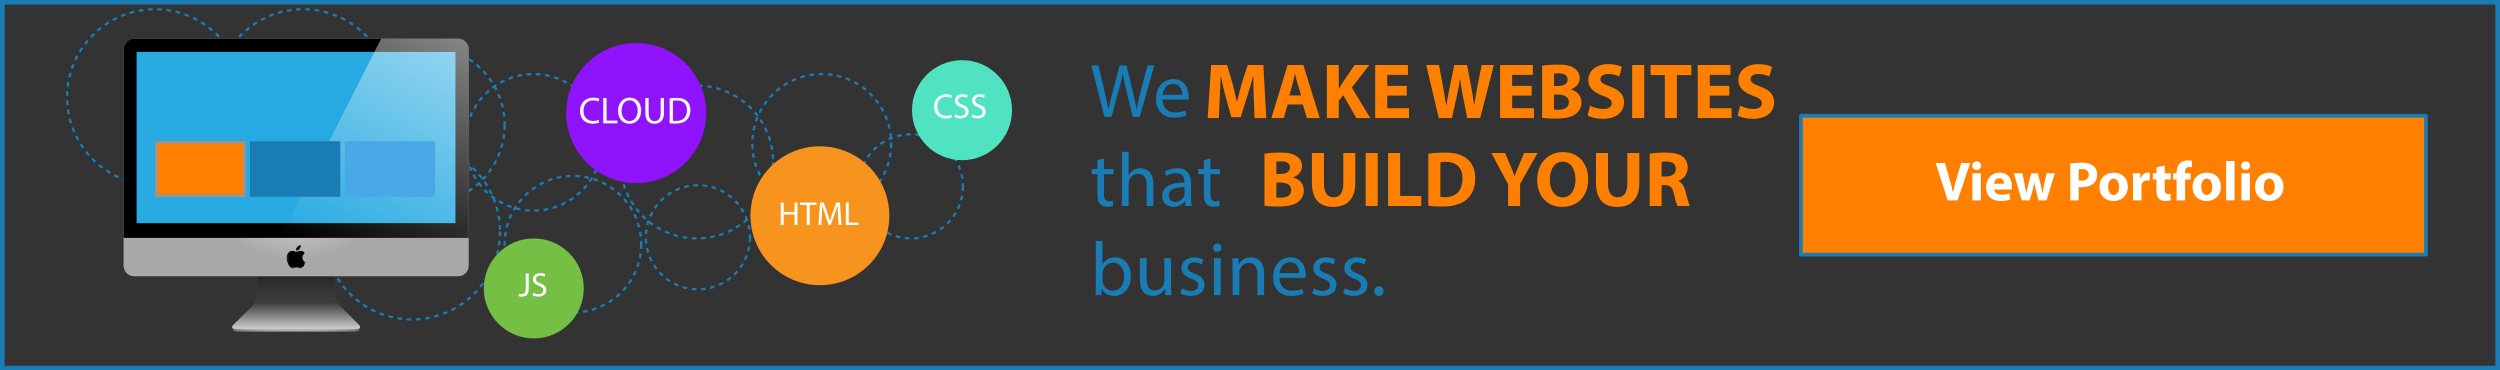 <svg width="1080" height="160" viewBox="0 0 1080 160" xmlns="http://www.w3.org/2000/svg" xmlns:xlink="http://www.w3.org/1999/xlink" style="background:#FFFFFF"><rect x="0" y="0" width="1080" height="160" fill="#333333" stroke="none"/><title>view_portfolio</title><defs><linearGradient x1="0%" y1="49.993%" y2="49.993%" id="b"><stop stop-color="#6B6B6B" offset="0%"/><stop stop-color="#7C7C7C" offset="5.36%"/><stop stop-color="#909090" offset="14.39%"/><stop stop-color="#9F9F9F" offset="24.48%"/><stop stop-color="#A8A8A8" offset="36.38%"/><stop stop-color="#ABABAB" offset="54.6%"/><stop stop-color="#A7A7A7" offset="66.81%"/><stop stop-color="#9C9C9C" offset="77.7%"/><stop stop-color="#8A8A8A" offset="88.08%"/><stop stop-color="#717171" offset="98.1%"/><stop stop-color="#6B6B6B" offset="100%"/></linearGradient><linearGradient x1="50%" y1="100.001%" x2="50%" y2=".001%" id="c"><stop stop-color="#CECECE" offset="0%"/><stop stop-color="#3A3A3A" offset="49.69%"/><stop stop-color="#3A3A3A" offset="61.96%"/><stop stop-color="#252525" offset="100%"/></linearGradient><radialGradient fx="50%" fy="50%" r="43.466%" gradientTransform="matrix(.688 0 0 1 .156 0)" id="d"><stop stop-color="#FFF" offset="0%"/><stop stop-color="#A8A8A8" offset="100%"/></radialGradient><path id="e" d="M.173.27v10.053H8.36V.27"/><linearGradient x1="98.579%" y1="1.282%" x2="41.07%" y2="118.147%" id="g"><stop stop-color="#FFF" offset="0%"/><stop stop-color="#FFF" stop-opacity=".91" offset="8.96%"/><stop stop-color="#FFF" stop-opacity="0" offset="100%"/></linearGradient><path id="h" d="M67 61h39v24H67z"/><path id="a" d="M68 30h121v24H68z"/><mask id="i" x="0" y="0" width="121" height="24" fill="#fff"><use xlink:href="#a"/></mask></defs><g fill="none" fill-rule="evenodd"><circle stroke="#197CB4" stroke-dasharray="2,2,2" cx="67" cy="42" r="38"/><circle stroke="#197CB4" stroke-dasharray="2,2,2" cx="131" cy="42" r="38"/><circle stroke="#197CB4" stroke-dasharray="2,2,2" cx="230.5" cy="61.5" r="29.5"/><circle stroke="#197CB4" stroke-dasharray="2,2,2" cx="178" cy="100" r="38"/><circle stroke="#197CB4" stroke-dasharray="2,2,2" cx="184" cy="54" r="34"/><path stroke="#197CB4" stroke-width="1.593" fill="#FF8000" fill-rule="nonzero" stroke-linecap="round" stroke-linejoin="round" d="M778 50h270v60H778z"/><path d="M845.672 86.585l5.448-16.176h-3.888l-2.064 6.91c-.552 1.85-1.056 3.77-1.464 5.713h-.072c-.384-2.016-.888-3.864-1.44-5.784l-1.968-6.84h-4.008l5.184 16.175h4.272zm10.056 0V74.85h-3.648v11.735h3.648zm-1.824-16.848c-1.176 0-1.944.792-1.92 1.848-.024 1.008.744 1.824 1.896 1.824 1.2 0 1.968-.817 1.968-1.825-.024-1.056-.768-1.848-1.944-1.848zm15.12 12.144h-7.56c.12 1.513 1.608 2.233 3.312 2.233 1.248 0 2.256-.168 3.24-.48l.48 2.472c-1.2.48-2.664.72-4.248.72-3.984 0-6.264-2.304-6.264-5.976 0-2.977 1.848-6.265 5.928-6.265 3.792 0 5.232 2.952 5.232 5.856 0 .625-.072 1.177-.12 1.44zm-7.584-2.495h4.32c0-.888-.384-2.376-2.064-2.376-1.536 0-2.16 1.39-2.256 2.375zm8.544-4.536l3.408 11.735h3.432L878 82.457c.312-1.104.552-2.184.768-3.648h.048c.24 1.44.456 2.495.744 3.647l1.104 4.128h3.432l3.6-11.736h-3.576l-1.008 4.655c-.264 1.344-.504 2.664-.672 4.008h-.048c-.24-1.344-.552-2.664-.864-3.984l-1.176-4.68h-2.88l-1.248 4.823c-.288 1.152-.624 2.496-.864 3.84h-.048c-.192-1.344-.432-2.64-.672-3.864l-.936-4.8h-3.72zm24.384 11.735v-15.96c1.128-.192 2.712-.336 4.944-.336 2.256 0 3.864.43 4.944 1.295 1.032.816 1.728 2.16 1.728 3.744 0 1.583-.528 2.927-1.488 3.84-1.248 1.175-3.096 1.703-5.256 1.703-.48 0-.912-.024-1.248-.072v5.785h-3.624zm3.624-13.392v4.776c.312.07.696.095 1.224.095 1.944 0 3.144-.984 3.144-2.64 0-1.488-1.032-2.376-2.856-2.376-.744 0-1.248.07-1.512.143zm15.216 1.392c3.6 0 6 2.472 6 6 0 4.296-3.048 6.264-6.192 6.264-3.432 0-6.072-2.257-6.072-6.05 0-3.79 2.496-6.215 6.264-6.215zm-.096 2.592c-1.752 0-2.4 1.8-2.4 3.528 0 2.016.84 3.528 2.4 3.528 1.416 0 2.328-1.416 2.328-3.528 0-1.752-.672-3.528-2.328-3.528zm8.352 9.408h3.648v-5.952c0-.288.024-.576.072-.816.24-1.128 1.152-1.848 2.496-1.848.408 0 .72.047.984.095v-3.432c-.264-.048-.432-.048-.768-.048-1.128 0-2.568.72-3.168 2.424h-.096l-.12-2.16h-3.144c.048 1.007.096 2.135.096 3.863v7.872zm10.128-14.28v2.544h-1.56v2.687h1.56v4.8c0 1.656.336 2.784 1.008 3.48.576.6 1.56 1.008 2.736 1.008 1.032 0 1.896-.12 2.376-.312l-.024-2.76c-.264.048-.624.096-1.08.096-1.104 0-1.44-.65-1.44-2.065v-4.248h2.616V74.85h-2.616v-3.36l-3.576.815zm12.384 14.28v-9.048h2.328V74.85h-2.352v-.6c0-1.153.504-2.09 1.704-2.09.48 0 .864.073 1.176.17l.144-2.81c-.504-.143-1.128-.24-1.944-.24-1.056 0-2.328.313-3.24 1.177-1.056.96-1.488 2.52-1.488 3.936v.456h-1.536v2.687h1.536v9.048h3.672zm9.456-12c3.6 0 6 2.472 6 6 0 4.296-3.048 6.264-6.192 6.264-3.432 0-6.072-2.257-6.072-6.05 0-3.79 2.496-6.215 6.264-6.215zm-.096 2.592c-1.752 0-2.4 1.8-2.4 3.528 0 2.016.84 3.528 2.4 3.528 1.416 0 2.328-1.416 2.328-3.528 0-1.752-.672-3.528-2.328-3.528zm8.352 9.408h3.648v-17.04h-3.648v17.04zm10.248 0V74.85h-3.648v11.735h3.648zm-1.824-16.848c-1.176 0-1.944.792-1.92 1.848-.024 1.008.744 1.824 1.896 1.824 1.2 0 1.968-.817 1.968-1.825-.024-1.056-.768-1.848-1.944-1.848zm10.344 4.848c3.6 0 6 2.472 6 6 0 4.296-3.048 6.264-6.192 6.264-3.432 0-6.072-2.257-6.072-6.05 0-3.79 2.496-6.215 6.264-6.215zm-.096 2.592c-1.752 0-2.4 1.8-2.4 3.528 0 2.016.84 3.528 2.4 3.528 1.416 0 2.328-1.416 2.328-3.528 0-1.752-.672-3.528-2.328-3.528z" fill="#FFF"/><g fill-rule="nonzero"><path d="M.105 22.538c.23 2.327 2.008 1.907 4.1 1.907H51.27c2.092 0 3.87.42 4.1-1.907H.104z" fill="url(#b)" transform="translate(100.174 118.8)"/><path d="M54.923 21.523l-8.787-8.734C43.996 10.226 44.283 1.19 44.323.002H11.21c.04 1.19.326 10.224-1.814 12.786L.61 21.522c-1.738 1.97 1.487 1.97 3.89 1.97H51.03c2.405 0 5.63 0 3.893-1.97z" fill="url(#c)" transform="translate(100.174 118.8)"/></g><path d="M149.502 98.692c0 2.566-1.988 4.646-4.44 4.646H4.82c-2.453 0-4.44-2.08-4.44-4.646V5.387C.38 2.82 2.366.74 4.82.74H145.06c2.452 0 4.44 2.08 4.44 4.647v93.305z" fill="url(#d)" fill-rule="nonzero" transform="translate(53 16)"/><g transform="translate(123.645 105.643)"><mask id="f" fill="#fff"><use xlink:href="#e"/></mask><path d="M7.01 5.61C6.996 4.34 8.047 3.728 8.095 3.698c-.59-.864-1.512-.982-1.84-.997-.782-.08-1.527.46-1.923.46-.397 0-1.01-.448-1.66-.436-.853.013-1.64.497-2.08 1.26-.886 1.54-.227 3.818.637 5.066.423.61.926 1.296 1.588 1.272.637-.025.877-.412 1.646-.412.77 0 .987.412 1.66.4.685-.013 1.12-.623 1.538-1.235.486-.71.685-1.395.697-1.43-.016-.006-1.338-.513-1.35-2.034" fill="#000" fill-rule="nonzero" mask="url(#f)"/></g><path d="M129.39 107.518c.35-.425.587-1.016.522-1.605-.506.02-1.118.337-1.48.76-.326.378-.612.98-.534 1.556.564.043 1.14-.287 1.49-.712M202.502 102.763V21.556c0-2.66-1.988-4.815-4.44-4.815H57.82c-2.453 0-4.44 2.157-4.44 4.816v81.207H202.5z" fill="#000" fill-rule="nonzero"/><path fill="#27AAE1" fill-rule="nonzero" d="M59.01 22.43h137.743V96.4H59.01z"/><path d="M145.062.74h-33.408L67.988 86.764h81.514V5.556c0-2.66-1.988-4.815-4.44-4.815z" fill="url(#g)" fill-rule="nonzero" opacity=".52" transform="translate(53 16)"/><path fill="#49A8E6" d="M149 61h39v24h-39z"/><path fill="#197CB4" d="M108 61h39v24h-39z"/><use fill="#FF8000" xlink:href="#h"/><path stroke="#979797" d="M67.5 61.5h38v23h-38z"/><use stroke="#B8E986" mask="url(#i)" stroke-width="2" stroke-dasharray="2,2,2" xlink:href="#a"/><circle stroke="#197CB4" stroke-dasharray="2,2,2" cx="355" cy="62" r="30"/><circle stroke="#197CB4" stroke-dasharray="2,2,2" cx="301.5" cy="102.5" r="22.5"/><circle stroke="#197CB4" stroke-dasharray="2,2,2" cx="393.5" cy="80.5" r="22.5"/><circle stroke="#197CB4" stroke-dasharray="2,2,2" cx="301" cy="70" r="33"/><circle stroke="#197CB4" stroke-dasharray="2,2,2" cx="247.5" cy="105.5" r="29.5"/><g><g transform="translate(324.2 63.2)"><circle fill="#F7941E" cx="30" cy="30" r="30"/><path d="M13.094 24.294V34h1.253v-4.55h4.695V34h1.267v-9.706H19.04v4.06h-4.695v-4.06h-1.253zM24.326 34h1.268v-8.64h2.966v-1.066h-7.186v1.066h2.952V34zm13.738 0h1.224l-.605-9.706h-1.598l-1.728 4.695c-.432 1.223-.778 2.288-1.023 3.268h-.043c-.244-1.008-.575-2.074-.978-3.27l-1.656-4.694h-1.598L29.38 34h1.196l.26-4.162c.086-1.454.158-3.08.186-4.29h.03c.273 1.15.662 2.404 1.122 3.772l1.57 4.622h.95l1.714-4.708c.49-1.34.893-2.55 1.224-3.687h.043c-.014 1.21.072 2.837.144 4.19L38.063 34zm3.154 0h5.4v-1.05H42.47v-8.656h-1.252V34z" fill="#FFF"/></g></g><g transform="translate(209 103)"><circle fill="#75BF44" cx="21.6" cy="21.6" r="21.6"/><path d="M18.128 21.638c0 1.93-.673 2.44-1.813 2.44-.423 0-.803-.087-1.067-.19l-.19 1.04c.322.13.892.233 1.36.233 1.695 0 2.98-.803 2.98-3.42v-6.59h-1.27v6.488zm2.894 2.88c.526.35 1.564.628 2.514.628 2.324 0 3.45-1.315 3.45-2.835 0-1.446-.85-2.25-2.515-2.893-1.358-.526-1.957-.98-1.957-1.9 0-.673.51-1.477 1.856-1.477.89 0 1.548.293 1.87.468l.35-1.038c-.438-.248-1.17-.482-2.177-.482-1.915 0-3.187 1.14-3.187 2.675 0 1.388.994 2.22 2.602 2.79 1.33.513 1.856 1.04 1.856 1.96 0 .994-.76 1.68-2.06 1.68-.878 0-1.71-.292-2.28-.642l-.322 1.068z" fill="#FFF"/></g><g transform="translate(394 26)"><circle fill="#50E3C2" cx="21.6" cy="21.6" r="21.6"/><path d="M16.935 23.635c-.525.255-1.335.42-2.13.42-2.46 0-3.885-1.59-3.885-4.065 0-2.655 1.575-4.17 3.945-4.17.84 0 1.545.18 2.04.42l.315-1.065c-.345-.18-1.14-.45-2.4-.45-3.135 0-5.28 2.145-5.28 5.31 0 3.315 2.145 5.115 4.995 5.115 1.23 0 2.19-.24 2.67-.48l-.27-1.035zm1.395.87c.54.36 1.605.645 2.58.645 2.385 0 3.54-1.35 3.54-2.91 0-1.485-.87-2.31-2.58-2.97-1.395-.54-2.01-1.005-2.01-1.95 0-.69.525-1.515 1.905-1.515.915 0 1.59.3 1.92.48l.36-1.065c-.45-.255-1.2-.495-2.235-.495-1.965 0-3.27 1.17-3.27 2.745 0 1.425 1.02 2.28 2.67 2.865 1.365.525 1.905 1.065 1.905 2.01 0 1.02-.78 1.725-2.115 1.725-.9 0-1.755-.3-2.34-.66l-.33 1.095zm7.395 0c.54.36 1.605.645 2.58.645 2.385 0 3.54-1.35 3.54-2.91 0-1.485-.87-2.31-2.58-2.97-1.395-.54-2.01-1.005-2.01-1.95 0-.69.525-1.515 1.905-1.515.915 0 1.59.3 1.92.48l.36-1.065c-.45-.255-1.2-.495-2.235-.495-1.965 0-3.27 1.17-3.27 2.745 0 1.425 1.02 2.28 2.67 2.865 1.365.525 1.905 1.065 1.905 2.01 0 1.02-.78 1.725-2.115 1.725-.9 0-1.755-.3-2.34-.66l-.33 1.095z" fill="#FFF"/></g><g><g transform="translate(244.6 18.6)"><circle fill="#9013FE" cx="30.24" cy="30.24" r="30.24"/><path d="M13.97 33.206c-.567.275-1.442.453-2.3.453-2.657 0-4.196-1.718-4.196-4.39 0-2.868 1.7-4.504 4.26-4.504.907 0 1.67.194 2.203.453l.34-1.15c-.372-.195-1.23-.487-2.59-.487-3.387 0-5.704 2.317-5.704 5.735 0 3.58 2.317 5.524 5.395 5.524 1.328 0 2.365-.26 2.883-.518l-.29-1.118zm2.057 1.474h6.075v-1.183h-4.665V23.76h-1.41v10.92zm11.437-11.097c2.98 0 4.91 2.284 4.91 5.524 0 3.76-2.285 5.75-5.072 5.75-2.883 0-4.908-2.234-4.908-5.54 0-3.466 2.154-5.734 5.07-5.734zm-.064 1.15c-2.333 0-3.5 2.155-3.5 4.552 0 2.333 1.264 4.423 3.483 4.423 2.236 0 3.5-2.057 3.5-4.536 0-2.17-1.134-4.44-3.483-4.44zm6.787-.972v6.433c0 3.385 1.685 4.665 3.92 4.665 2.366 0 4.132-1.377 4.132-4.73V23.76h-1.427v6.465c0 2.414-1.037 3.483-2.657 3.483-1.458 0-2.543-1.037-2.543-3.483V23.76h-1.426zM44.685 34.65v-10.74c.86-.13 1.88-.228 2.997-.228 2.025 0 3.467.47 4.423 1.36.972.892 1.54 2.156 1.54 3.92 0 1.783-.552 3.24-1.573 4.246-1.02 1.02-2.705 1.57-4.827 1.57-1.005 0-1.847-.047-2.56-.128zm1.41-9.704v8.618c.356.065.874.08 1.425.08 3.013 0 4.65-1.684 4.65-4.632.016-2.576-1.442-4.212-4.423-4.212-.73 0-1.28.065-1.653.146z" fill="#FFF"/></g></g><path d="M480.14 50.5l3.17-11.583c.824-2.87 1.32-5.05 1.715-7.26h.066c.298 2.244.76 4.422 1.453 7.26l2.805 11.583h3.003l6.304-22.242h-2.937l-2.937 11.22c-.693 2.772-1.32 5.247-1.782 7.69h-.066c-.33-2.344-.924-4.984-1.55-7.624l-2.707-11.286h-3.003l-2.97 11.22c-.76 2.87-1.452 5.51-1.815 7.722h-.066c-.395-2.145-.99-4.917-1.65-7.69l-2.64-11.252h-3.035l5.643 22.242h3.003zm33.265-7.458h-11.22c.066 3.927 2.574 5.544 5.478 5.544 2.08 0 3.333-.363 4.422-.825l.495 2.08c-1.023.462-2.772.99-5.313.99-4.917 0-7.854-3.234-7.854-8.052s2.838-8.613 7.49-8.613c5.215 0 6.6 4.587 6.6 7.524 0 .593-.065 1.055-.098 1.352zm-11.187-2.08h8.48c.034-1.847-.758-4.718-4.025-4.718-2.937 0-4.224 2.706-4.455 4.72zM474.068 69.2v3.828h-2.474v2.21h2.475v8.713c0 1.882.296 3.3 1.12 4.16.694.79 1.783 1.22 3.136 1.22 1.122 0 2.013-.165 2.574-.396l-.132-2.178c-.363.1-.924.198-1.683.198-1.617 0-2.178-1.122-2.178-3.102V75.24h4.158v-2.212h-4.158V68.44l-2.838.76zM484.663 89h2.904v-9.636c0-.56.033-.99.198-1.386.528-1.584 2.013-2.904 3.894-2.904 2.74 0 3.696 2.178 3.696 4.752V89h2.904v-9.504c0-5.51-3.432-6.83-5.577-6.83-1.088 0-2.11.33-2.97.824-.89.495-1.616 1.22-2.078 2.046h-.066V65.57h-2.904V89zm30.13 0h-2.64l-.232-2.013h-.1c-.89 1.254-2.606 2.376-4.883 2.376-3.234 0-4.884-2.277-4.884-4.587 0-3.86 3.432-5.973 9.603-5.94v-.33c0-1.32-.363-3.696-3.63-3.696-1.485 0-3.036.462-4.158 1.188l-.66-1.914c1.32-.858 3.234-1.42 5.247-1.42 4.884 0 6.072 3.334 6.072 6.535v5.972c0 1.386.066 2.74.264 3.828zm-3.07-5.38v-2.77c-3.168-.067-6.765.494-6.765 3.596 0 1.88 1.254 2.772 2.74 2.772 2.078 0 3.398-1.32 3.86-2.673.1-.297.165-.627.165-.924zm8.35-14.42v3.828h-2.476v2.21h2.475v8.713c0 1.882.298 3.3 1.123 4.16.693.79 1.782 1.22 3.135 1.22 1.122 0 2.013-.165 2.574-.396l-.132-2.178c-.363.1-.924.198-1.683.198-1.617 0-2.178-1.122-2.178-3.102V75.24h4.157v-2.212h-4.158V68.44l-2.84.76zm-44.287 58.3h-2.508c.066-1.09.132-2.706.132-4.125V104.07h2.87v10.032h.066c1.023-1.782 2.87-2.937 5.445-2.937 3.96 0 6.766 3.3 6.733 8.15 0 5.71-3.597 8.548-7.16 8.548-2.31 0-4.16-.89-5.347-3.003h-.1l-.13 2.64zm.495-9.273v2.87c0 .364.066.727.132 1.057.56 2.013 2.244 3.4 4.356 3.4 3.036 0 4.85-2.476 4.85-6.14 0-3.2-1.65-5.94-4.75-5.94-1.98 0-3.83 1.354-4.423 3.565-.066.33-.165.725-.165 1.187zm29.6-6.7h-2.903v9.802c0 .527-.1 1.055-.264 1.484-.528 1.287-1.88 2.64-3.828 2.64-2.64 0-3.564-2.046-3.564-5.082v-8.844h-2.903v9.34c0 5.61 3.003 6.995 5.51 6.995 2.84 0 4.522-1.683 5.28-2.97h.067l.165 2.607h2.573c-.1-1.254-.132-2.706-.132-4.356v-11.616zm4.027 15.214c1.122.66 2.74 1.09 4.488 1.09 3.795 0 5.973-1.98 5.973-4.785 0-2.376-1.42-3.762-4.19-4.818-2.08-.792-3.037-1.386-3.037-2.706 0-1.187.958-2.177 2.674-2.177 1.485 0 2.64.528 3.267.924l.727-2.112c-.89-.528-2.31-.99-3.927-.99-3.432 0-5.51 2.112-5.51 4.686 0 1.915 1.352 3.5 4.223 4.522 2.145.792 2.97 1.55 2.97 2.937 0 1.32-.99 2.375-3.102 2.375-1.45 0-2.97-.594-3.827-1.155l-.726 2.21zm17.424.76v-15.972h-2.903V127.5h2.904zm-1.45-22.275c-1.057 0-1.816.792-1.816 1.815 0 .99.726 1.782 1.75 1.782 1.154 0 1.88-.792 1.847-1.782 0-1.023-.692-1.815-1.78-1.815zm6.6 22.275h2.903v-9.603c0-.495.066-.99.198-1.353.496-1.617 1.98-2.97 3.895-2.97 2.74 0 3.696 2.145 3.696 4.72v9.206h2.905v-9.537c0-5.478-3.432-6.798-5.643-6.798-2.64 0-4.488 1.485-5.28 3.003h-.066l-.165-2.64h-2.573c.1 1.32.132 2.673.132 4.323v11.65zm31.48-7.458h-11.22c.067 3.927 2.575 5.544 5.48 5.544 2.078 0 3.332-.363 4.42-.825l.496 2.08c-1.023.462-2.772.99-5.313.99-4.917 0-7.854-3.234-7.854-8.052s2.837-8.613 7.49-8.613c5.214 0 6.6 4.587 6.6 7.524 0 .593-.066 1.055-.1 1.352zm-11.186-2.08h8.48c.034-1.847-.758-4.718-4.025-4.718-2.938 0-4.225 2.706-4.456 4.72zm14.09 8.78c1.123.66 2.74 1.088 4.49 1.088 3.794 0 5.972-1.98 5.972-4.785 0-2.376-1.42-3.762-4.19-4.818-2.08-.792-3.037-1.386-3.037-2.706 0-1.187.956-2.177 2.672-2.177 1.485 0 2.64.528 3.267.924l.725-2.112c-.89-.528-2.31-.99-3.927-.99-3.432 0-5.51 2.112-5.51 4.686 0 1.915 1.352 3.5 4.223 4.522 2.146.792 2.97 1.55 2.97 2.937 0 1.32-.99 2.375-3.1 2.375-1.453 0-2.97-.594-3.83-1.155l-.725 2.21zm13.4 0c1.12.66 2.738 1.088 4.487 1.088 3.796 0 5.974-1.98 5.974-4.785 0-2.376-1.42-3.762-4.19-4.818-2.08-.792-3.037-1.386-3.037-2.706 0-1.187.957-2.177 2.673-2.177 1.485 0 2.64.528 3.267.924l.726-2.112c-.89-.528-2.31-.99-3.927-.99-3.432 0-5.51 2.112-5.51 4.686 0 1.915 1.352 3.5 4.223 4.522 2.144.792 2.97 1.55 2.97 2.937 0 1.32-.99 2.375-3.103 2.375-1.452 0-2.97-.594-3.828-1.155l-.727 2.21zm15.41 1.12c1.22 0 1.98-.89 1.98-2.078 0-1.22-.792-2.08-1.947-2.08s-1.98.86-1.98 2.08c0 1.188.792 2.08 1.947 2.08z" fill="#197CB4"/><path stroke="#197CB4" stroke-width="2" d="M1 1h1078v158H1z"/><path d="M541.964 51h5.066l-1.258-22.916h-6.766l-2.448 7.616c-.748 2.55-1.53 5.576-2.176 8.228h-.102c-.51-2.686-1.224-5.542-1.938-8.194l-2.244-7.65h-6.902L521.734 51h4.794l.408-8.704c.17-2.856.272-6.392.408-9.486h.068c.544 2.992 1.326 6.256 2.074 8.942l2.448 8.874h4.046l2.788-8.942c.884-2.686 1.836-5.95 2.55-8.874h.102c0 3.332.102 6.664.204 9.418l.34 8.772zm20.842-5.882h-6.562L554.612 51h-5.372l7.004-22.916h6.8L570.15 51h-5.576l-1.768-5.882zm-5.814-3.876h5.066l-1.428-4.862c-.408-1.36-.816-3.06-1.156-4.42h-.068c-.34 1.36-.68 3.094-1.054 4.42l-1.36 4.862zM573.21 51h5.134v-7.48l1.972-2.414 5.61 9.894h6.052l-7.99-13.158 7.582-9.758h-6.358L580.01 35.7c-.51.816-1.054 1.632-1.564 2.516h-.102V28.084h-5.134V51zm34.51-13.906h-8.432v-4.76h8.942v-4.25h-14.144V51h14.62v-4.25h-9.418v-5.44h8.432v-4.216zM627.236 51l2.176-9.86c.544-2.312.918-4.488 1.326-7.072h.068c.272 2.618.646 4.76 1.088 7.072l1.938 9.86h5.61l5.916-22.916h-5.27l-1.87 9.384c-.476 2.72-.986 5.406-1.326 7.956h-.068c-.34-2.55-.714-4.998-1.224-7.684l-1.836-9.656h-5.508l-1.938 9.384c-.578 2.822-1.122 5.576-1.496 8.058h-.068c-.374-2.312-.85-5.27-1.36-7.99l-1.734-9.452h-5.542L621.558 51h5.678zm34.442-13.906h-8.432v-4.76h8.942v-4.25h-14.144V51h14.62v-4.25h-9.418v-5.44h8.432v-4.216zm4.522 13.804V28.39c1.36-.272 4.114-.476 6.698-.476 3.162 0 5.1.306 6.766 1.292 1.598.85 2.754 2.414 2.754 4.488 0 2.04-1.19 3.944-3.774 4.896v.068c2.618.714 4.556 2.686 4.556 5.644 0 2.074-.952 3.706-2.38 4.862-1.666 1.326-4.454 2.074-9.01 2.074-2.55 0-4.454-.17-5.61-.34zm5.134-19.074v5.338h1.7c2.72 0 4.182-1.122 4.182-2.822 0-1.734-1.326-2.652-3.672-2.652-1.122 0-1.768.068-2.21.136zm0 9.044v6.46c.51.068 1.122.068 2.006.068 2.346 0 4.42-.884 4.42-3.298 0-2.312-2.074-3.23-4.658-3.23h-1.768zm14.518 9.078c1.292.714 3.876 1.394 6.494 1.394 6.29 0 9.248-3.264 9.248-7.106 0-3.23-1.904-5.338-5.95-6.834-2.958-1.122-4.25-1.768-4.25-3.23 0-1.19 1.088-2.21 3.332-2.21 2.244 0 3.876.646 4.794 1.088l1.156-4.182c-1.36-.612-3.264-1.156-5.848-1.156-5.406 0-8.67 2.992-8.67 6.902 0 3.332 2.482 5.44 6.29 6.766 2.754.986 3.842 1.802 3.842 3.23 0 1.496-1.258 2.482-3.638 2.482-2.21 0-4.352-.714-5.746-1.428l-1.054 4.284zm19.244-21.862V51h5.202V28.084h-5.202zM719.206 51h5.202V32.436h6.256v-4.352h-17.612v4.352h6.154V51zm27.846-13.906h-8.432v-4.76h8.942v-4.25h-14.144V51h14.62v-4.25h-9.418v-5.44h8.432v-4.216zm3.638 12.852c1.292.714 3.876 1.394 6.494 1.394 6.29 0 9.248-3.264 9.248-7.106 0-3.23-1.904-5.338-5.95-6.834-2.958-1.122-4.25-1.768-4.25-3.23 0-1.19 1.088-2.21 3.332-2.21 2.244 0 3.876.646 4.794 1.088l1.156-4.182c-1.36-.612-3.264-1.156-5.848-1.156-5.406 0-8.67 2.992-8.67 6.902 0 3.332 2.482 5.44 6.29 6.766 2.754.986 3.842 1.802 3.842 3.23 0 1.496-1.258 2.482-3.638 2.482-2.21 0-4.352-.714-5.746-1.428l-1.054 4.284zM546.244 88.898V66.39c1.36-.272 4.114-.476 6.698-.476 3.162 0 5.1.306 6.766 1.292 1.598.85 2.754 2.414 2.754 4.488 0 2.04-1.19 3.944-3.774 4.896v.068c2.618.714 4.556 2.686 4.556 5.644 0 2.074-.952 3.706-2.38 4.862-1.666 1.326-4.454 2.074-9.01 2.074-2.55 0-4.454-.17-5.61-.34zm5.134-19.074v5.338h1.7c2.72 0 4.182-1.122 4.182-2.822 0-1.734-1.326-2.652-3.672-2.652-1.122 0-1.768.068-2.21.136zm0 9.044v6.46c.51.068 1.122.068 2.006.068 2.346 0 4.42-.884 4.42-3.298 0-2.312-2.074-3.23-4.658-3.23h-1.768zm15.368-12.784v12.784c0 7.31 3.4 10.506 9.18 10.506 5.984 0 9.554-3.366 9.554-10.438V66.084h-5.168v13.192c0 4.046-1.496 5.95-4.216 5.95-2.652 0-4.148-2.006-4.148-5.95V66.084h-5.202zm23.222 0V89h5.202V66.084h-5.202zM599.658 89h14.314v-4.352h-9.112V66.084h-5.202V89zm17.374-.102V66.39c1.904-.306 4.386-.476 7.004-.476 4.352 0 7.174.782 9.384 2.448 2.38 1.768 3.876 4.59 3.876 8.636 0 4.386-1.598 7.412-3.808 9.282-2.414 2.006-6.086 2.958-10.574 2.958-2.686 0-4.59-.17-5.882-.34zm5.202-18.802V85.09c.442.102 1.156.102 1.802.102 4.692.034 7.752-2.55 7.752-8.024.034-4.76-2.754-7.276-7.208-7.276-1.156 0-1.904.102-2.346.204zM656.676 89h-5.168v-9.384l-7.242-13.532h5.916l2.346 5.508c.714 1.666 1.19 2.89 1.768 4.386h.068c.51-1.428 1.054-2.754 1.734-4.386l2.312-5.508h5.814l-7.548 13.362V89zm18.53-23.29c7.038 0 10.88 5.27 10.88 11.594 0 7.514-4.556 12.07-11.254 12.07-6.8 0-10.778-5.134-10.778-11.662 0-6.868 4.386-12.002 11.152-12.002zm-.136 4.114c-3.502 0-5.542 3.332-5.542 7.786 0 4.488 2.108 7.65 5.576 7.65 3.502 0 5.508-3.332 5.508-7.786 0-4.114-1.972-7.65-5.542-7.65zm14.382-3.74v12.784c0 7.31 3.4 10.506 9.18 10.506 5.984 0 9.554-3.366 9.554-10.438V66.084h-5.168v13.192c0 4.046-1.496 5.95-4.216 5.95-2.652 0-4.148-2.006-4.148-5.95V66.084h-5.202zM712.674 89V66.39c1.666-.272 4.148-.476 6.902-.476 3.4 0 5.78.51 7.412 1.802 1.36 1.088 2.108 2.686 2.108 4.794 0 2.924-2.074 4.93-4.046 5.644v.102c1.598.646 2.482 2.176 3.06 4.284.714 2.584 1.428 5.576 1.87 6.46h-5.304c-.374-.646-.918-2.516-1.598-5.338-.612-2.856-1.598-3.638-3.706-3.672h-1.564V89h-5.134zm5.134-19.074v6.324h2.04c2.584 0 4.114-1.292 4.114-3.298 0-2.108-1.428-3.162-3.808-3.196-1.258 0-1.972.102-2.346.17z" fill="#FF8000"/></g></svg>